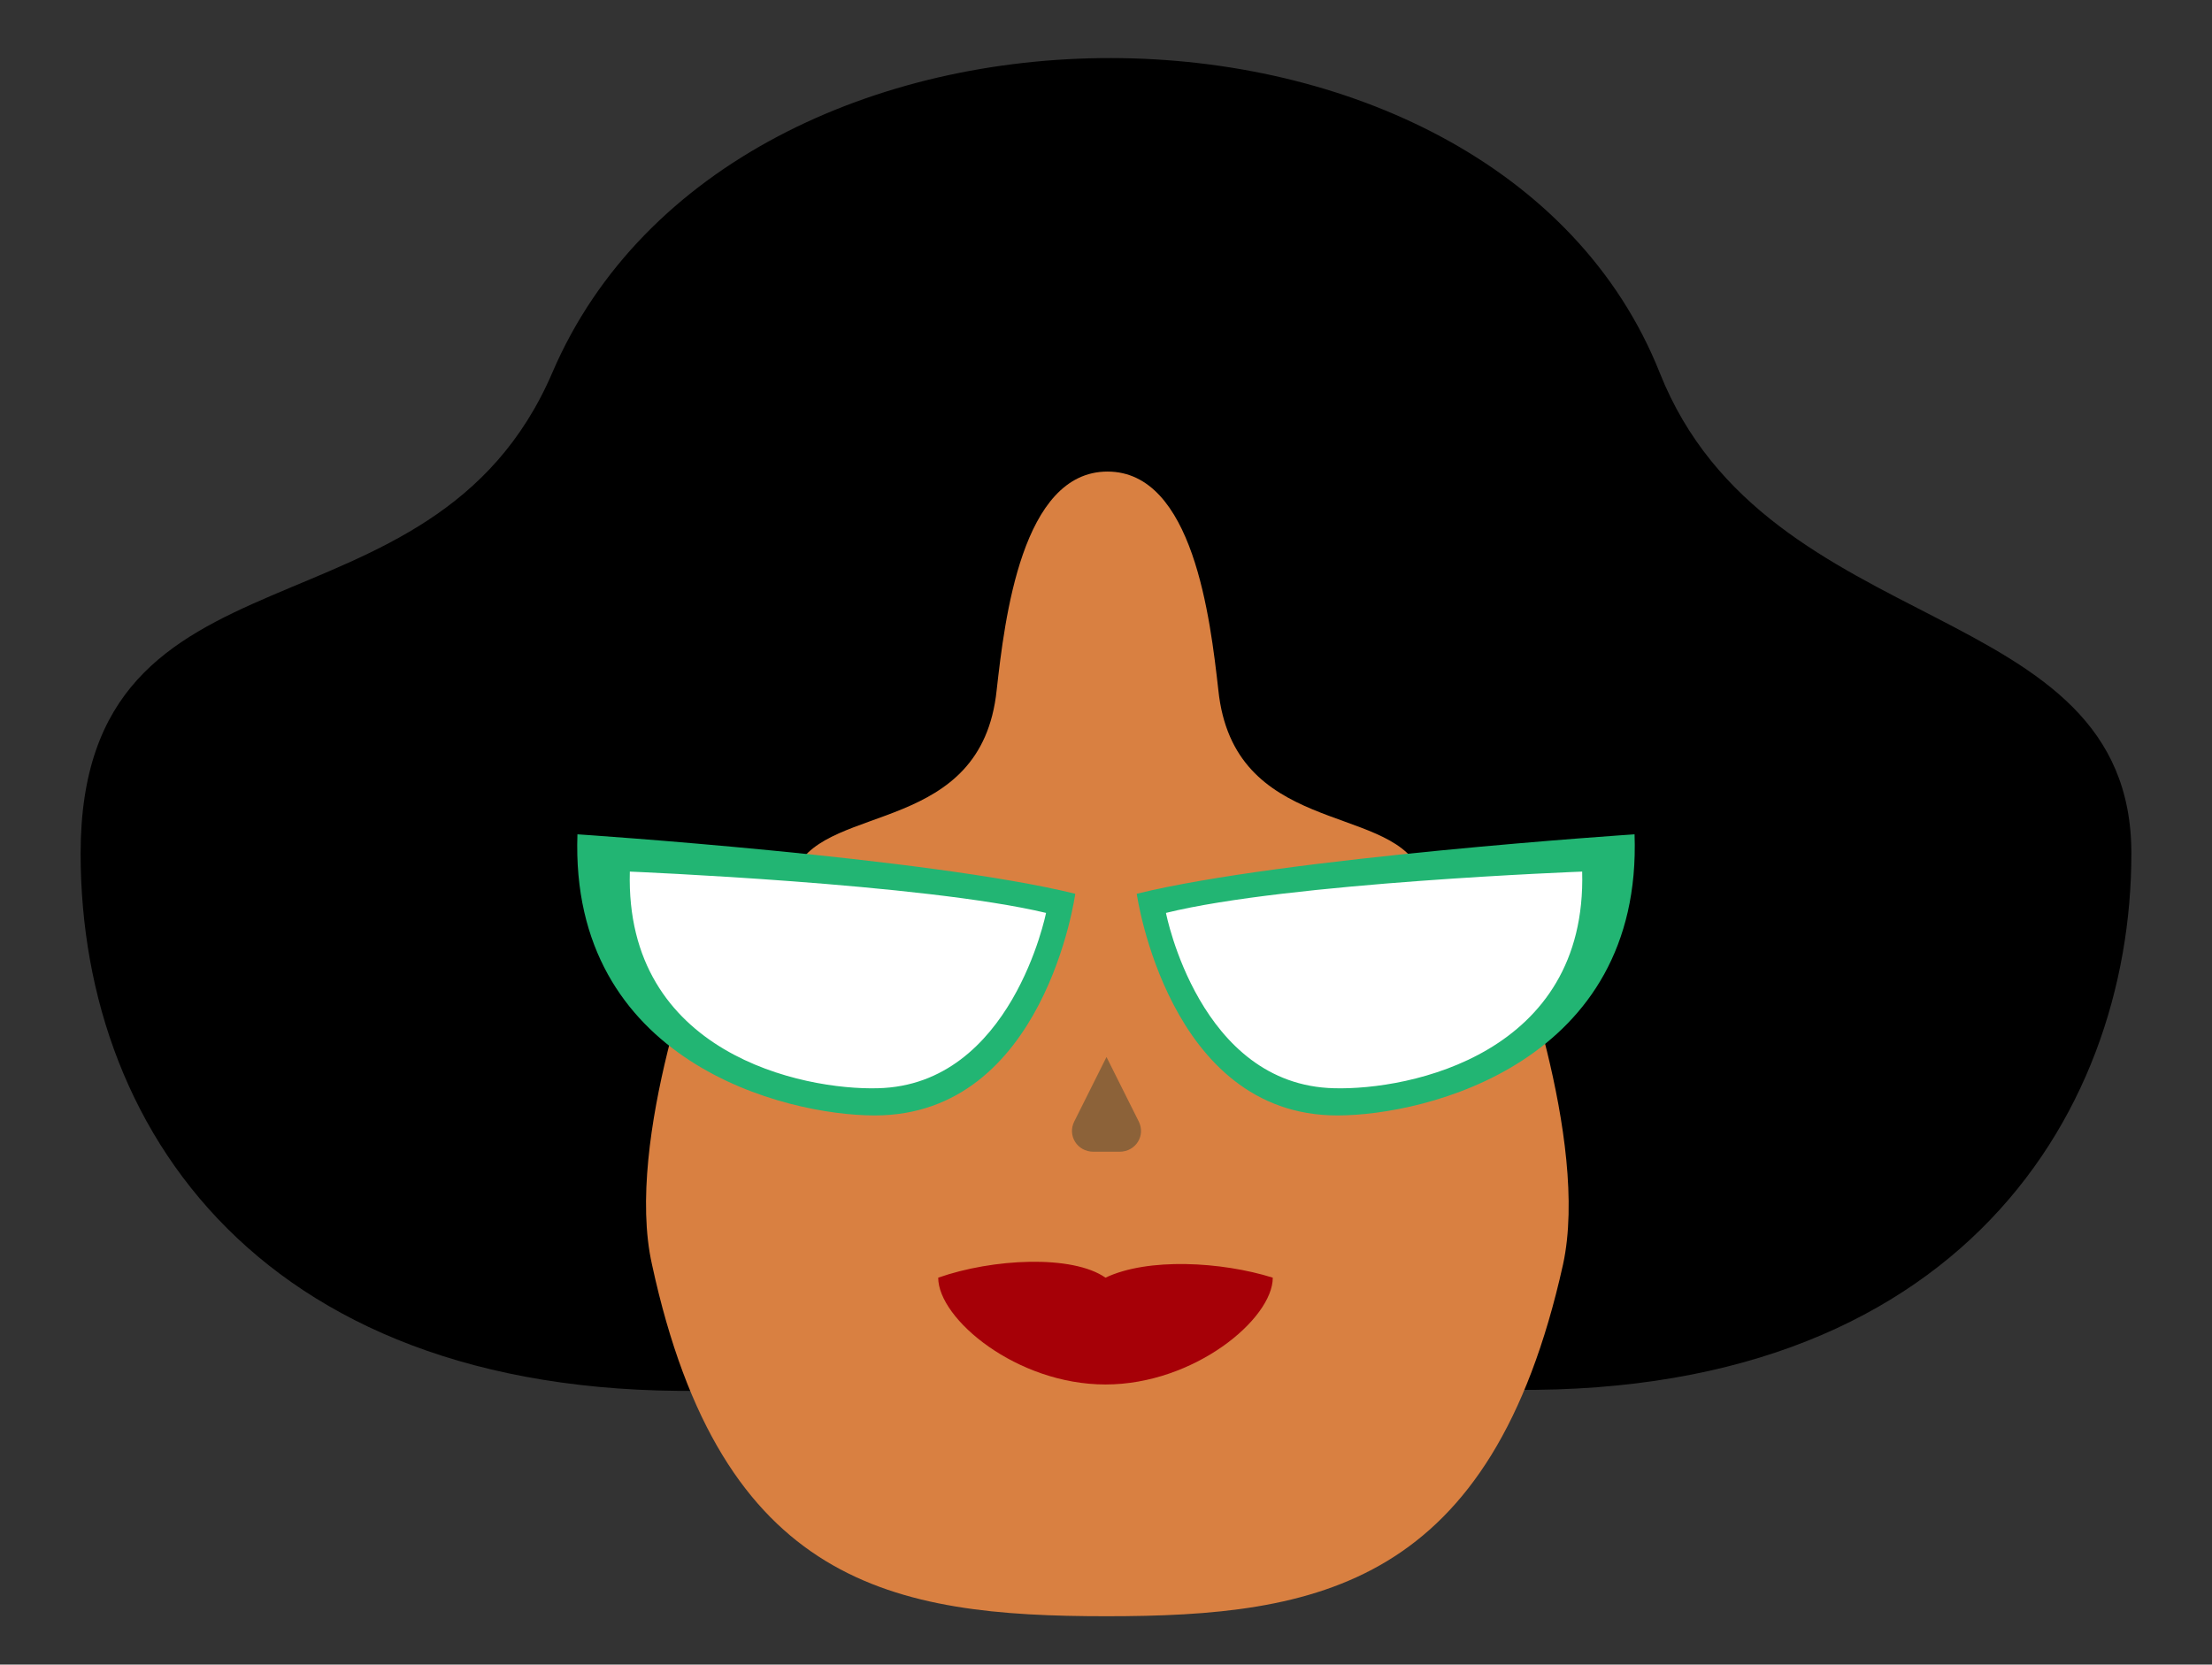 <?xml version="1.0" encoding="utf-8"?>
<!-- Generator: Adobe Illustrator 24.0.1, SVG Export Plug-In . SVG Version: 6.00 Build 0)  -->
<svg version="1.1" id="Layer_1" xmlns="http://www.w3.org/2000/svg" xmlns:xlink="http://www.w3.org/1999/xlink" x="0px" y="0px"
	 viewBox="0 0 219.5 165.2" style="enable-background:new 0 0 219.5 165.2;" xml:space="preserve">
<rect x="0" y="0" width="219.5" height="165.2" fill="#333333" stroke="none"/>
<style type="text/css">
	.st0{fill:#D98041;}
	.st1{fill:#FFFFFF;}
	.st2{fill:#22B573;}
	.st3{fill:#A60007;}
	.st4{fill:#8C6239;}
</style>
<path d="M73.6,137.9C27.5,140.2,8,113.2,8,84.7C8,52.2,42.8,64.9,54.8,37c17.9-41.8,93.4-41.5,109.9,0c10.7,26.9,46.8,22,46.8,47.7
	c0,26.3-18,55.5-65.6,53.1L73.6,137.9z"/>
<path class="st0" d="M109.8,160.4c21,0,38.2-3,45.3-34.9c2.7-12.4-5.2-33-5.2-33l-9.1-6.3c-3.2-6.4-18.4-3.4-19.9-17.7
	c-0.8-7.1-2.5-21.7-11-21.7s-10.2,14.6-11,21.7c-1.5,14.3-16.7,11.2-19.9,17.7l-9.1,6.3c0,0-8,20.6-5.2,33
	C71.6,157.4,88.7,160.4,109.8,160.4"/>
<g>
	<path class="st1" d="M60.9,85.7c0,0,31.4,1.3,44.5,4.4c0,0-3.6,18.4-18,18.7C79.4,109,60.4,105.1,60.9,85.7z"/>
</g>
<g>
	<path class="st1" d="M132.2,108.7c-14.2-0.4-17.8-18.5-17.8-18.5c12.9-3.1,43.9-4.4,43.9-4.4C158.8,105,140.1,108.9,132.2,108.7z"
		/>
</g>
<path class="st2" d="M162.2,82.8c0,0-34.8,2.3-49.4,5.9c0,0,3.1,22,19.9,22C141.6,110.7,163,105.4,162.2,82.8z M132.4,108
	c-13.4-0.3-16.7-17.4-16.7-17.4c12.1-3,41.3-4.1,41.3-4.1C157.5,104.6,139.9,108.2,132.4,108z"/>
<g>
	<path class="st3" d="M126.3,126.8c0,4.1-7.8,10.6-16.6,10.6s-16.6-6.5-16.6-10.6c5.4-1.9,13.3-2.3,16.6,0
		C113.9,124.8,121.2,125.2,126.3,126.8z"/>
</g>
<path class="st4" d="M106.6,111.3l3.2-6.4l3.2,6.4c0.7,1.4-0.3,3-1.9,3h-2.6C106.9,114.3,105.9,112.7,106.6,111.3z"/>
<path class="st2" d="M86.8,110.7c16.9,0,19.9-22,19.9-22c-14.6-3.6-49.4-5.9-49.4-5.9C56.5,105.4,77.9,110.7,86.8,110.7z M62.5,86.5
	c0,0,29.2,1.2,41.3,4.1c0,0-3.4,17.1-16.7,17.4C79.7,108.2,62,104.6,62.5,86.5z"/>
</svg>
